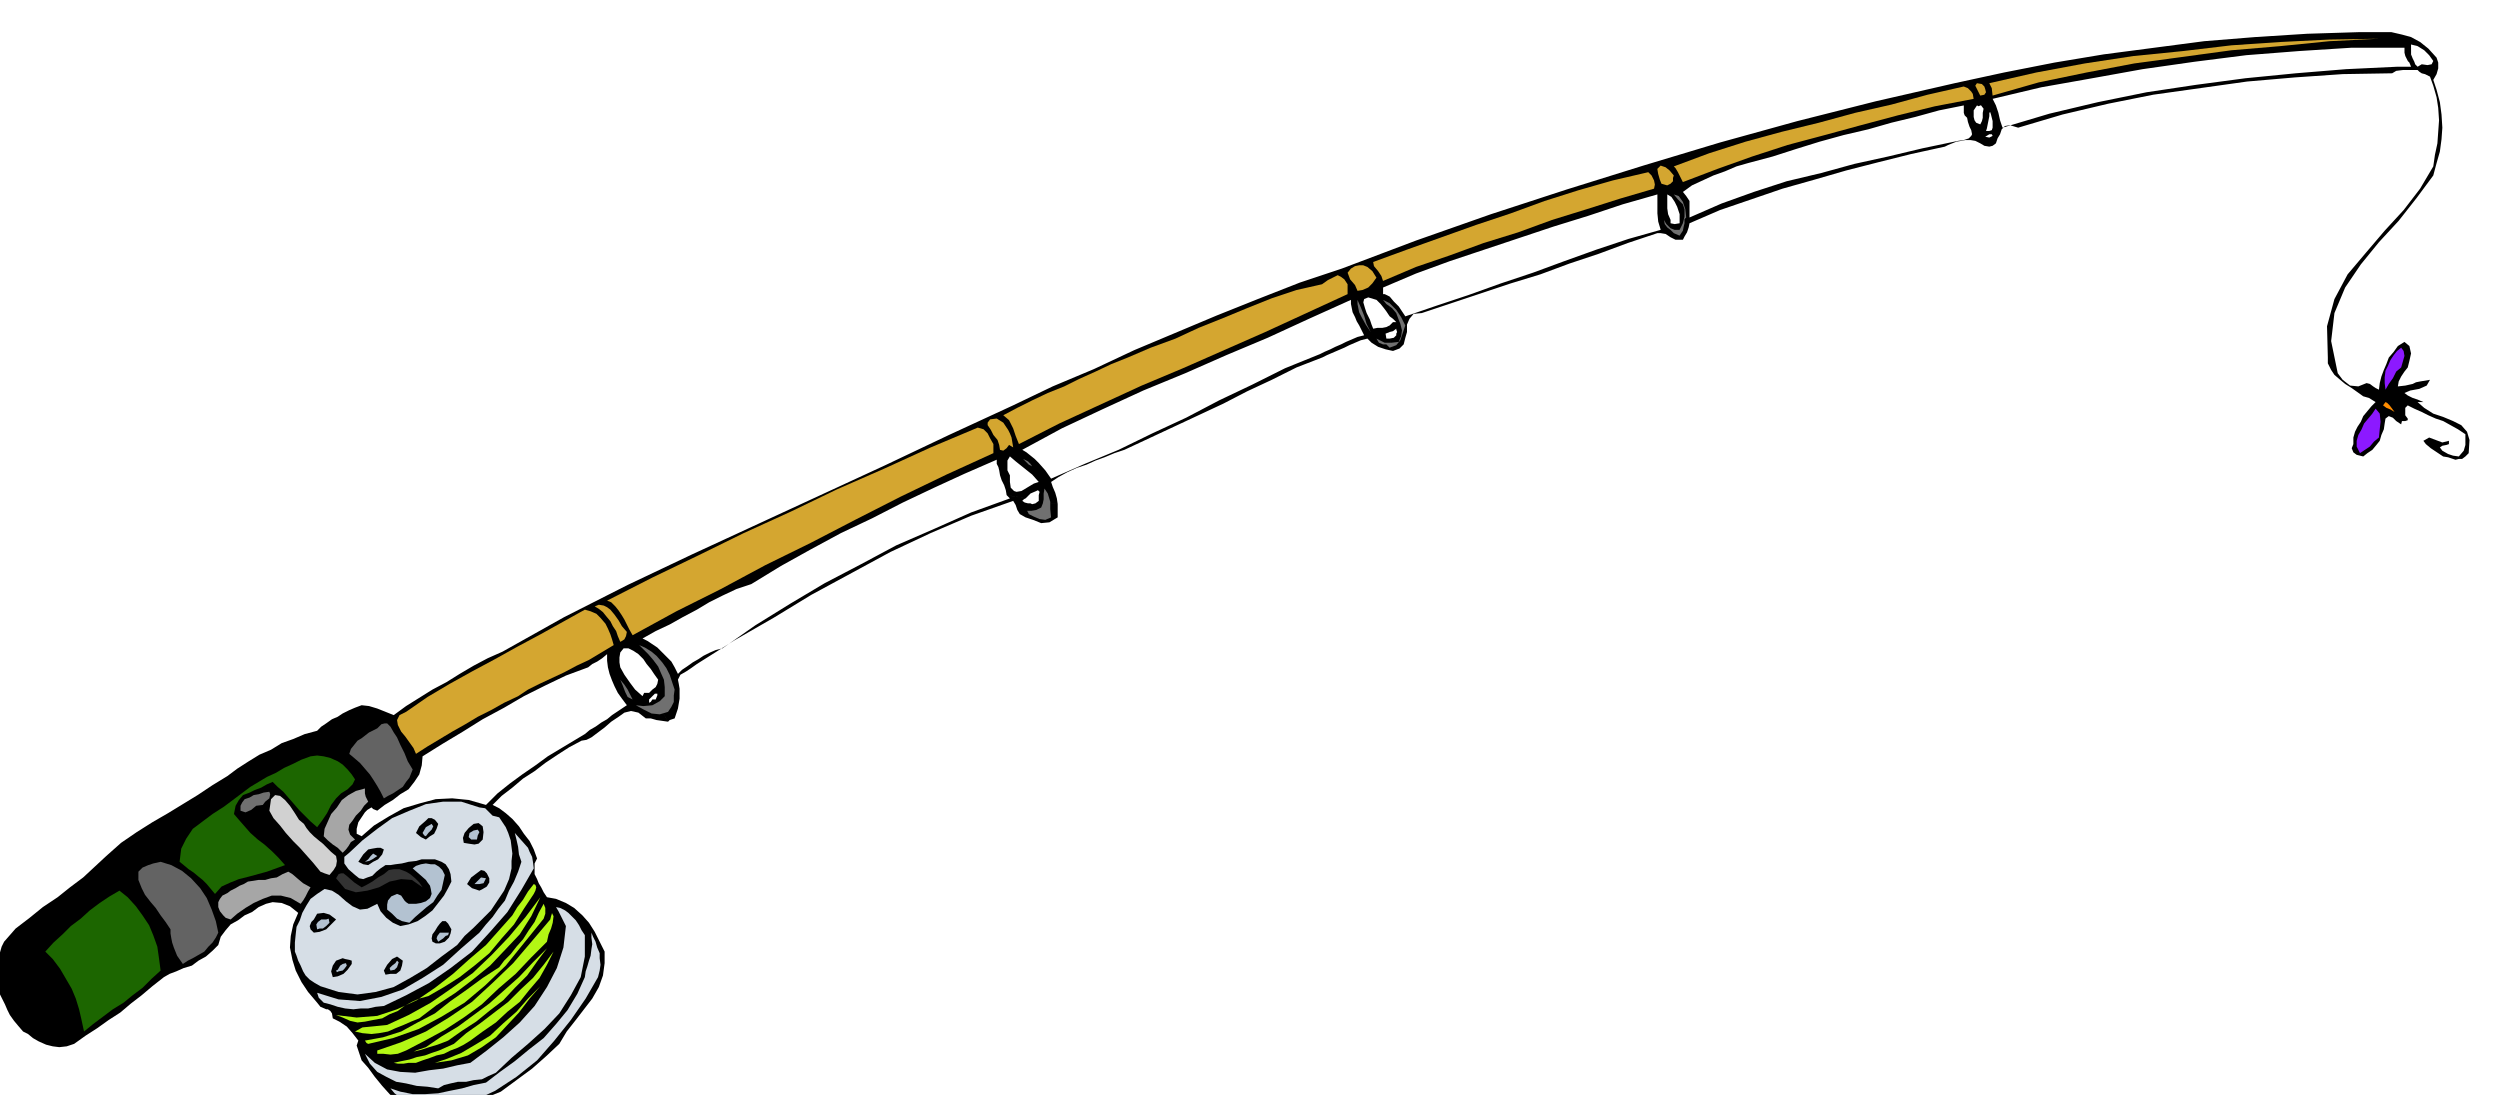 <svg xmlns="http://www.w3.org/2000/svg" fill-rule="evenodd" height="214.812" preserveAspectRatio="none" stroke-linecap="round" viewBox="0 0 3035 1329" width="490.455"><style>.brush1{fill:#000}.pen1{stroke:none}.brush2{fill:#d4a630}.brush3{fill:#707070}.brush4{fill:#8c19ff}.brush6{fill:#636363}.brush7{fill:#1c6600}.brush8{fill:#a6a6a6}.brush10{fill:#d6dee6}.brush11{fill:#b3c2d1}.brush13{fill:#b3f714}</style><path class="pen1 brush1" d="M2935 488h7l-7-3-6-2-6-3-4-3 7-3 11-2 9-4 4-7-6 1-6 1-5 1-4 2-9 2-9 1 1-6 3-6 4-6 4-5 2-8 2-9-2-9-6-5-8 5-5 7-6 7-3 8-3 7-3 8-2 8-1 8-4-2-3-2-4-3-4-1-10 4-10-1-9-7-6-8-8-39 4-34 13-31 19-28 22-27 24-26 22-28 20-27 4-15 4-14 2-15 1-14-1-16-2-15-4-15-4-12 4-7 2-7v-7l-2-6-10-11-10-8-11-6-11-3-13-3h-38l-64 2-63 4-62 5-61 8-61 8-60 10-61 12-60 13-96 22-95 24-94 26-93 28-93 29-92 30-91 32-90 34-51 17-51 20-50 20-50 21-50 21-49 23-50 21-48 23-78 36-78 37-78 36-78 36-78 36-78 37-77 39-75 42-18 8-17 9-17 10-16 10-17 9-16 10-16 10-15 11-10-4-10-4-10-3-9-1-8 3-7 3-8 4-6 4-7 3-7 5-6 4-5 5-15 4-14 6-14 5-13 8-14 6-13 8-14 9-12 9-18 11-18 12-18 11-18 11-19 11-19 12-19 13-18 16-14 13-14 13-16 12-15 12-18 12-16 13-17 13-14 16-3 6-2 7-2 7v9l-1 7v22l3 6 3 6 3 6 3 7 3 6 5 7 5 6 6 7 6 3 6 5 7 4 9 4 8 2 8 1 9-1 9-3 14-10 14-9 14-10 14-9 13-11 13-10 13-11 14-11 7-4 8-3 9-4 10-3 8-6 9-5 8-7 7-7 3-10 6-8 6-7 9-5 8-6 9-4 8-6 9-4 8-2 11 1 10 4 10 8-6 14-3 14-1 14 3 15 4 13 7 14 8 12 11 13 4 5 7 3h2l3 2 2 3 1 6 8 4 9 6 7 8 7 9-2 6 2 6 2 6 2 6 8 9 8 11 9 11 9 10 9 8 12 7 12 4 14 2 22-2 23-4 21-9 22-9 19-14 19-14 17-15 16-15 9-15 11-14 10-13 10-13 8-14 5-14 2-15v-14l-6-12-6-12-7-11-8-9-10-9-10-6-12-5-11-2-4-6-3-6-3-5-2-5-3-6v-13l3-6-4-11-5-10-7-9-6-9-8-9-8-7-8-6-8-4 11-11 13-10 13-11 14-9 13-10 15-10 14-9 15-8 6-1 6-3-8-4-15 9-15 9-15 9-15 11-16 11-15 11-15 12-14 14-21-6-20-2-20 1-19 5-20 6-18 10-18 11-15 13-6-3v-6l2-8 4-6 2-3 2-3 3-3 5-3 2 2 5 2 9-7 10-6 9-7 10-6 7-9 6-9 3-11 1-11 24-15 25-15 24-15 26-14 24-14 26-13 25-12 27-10 5-4 6-3 6-4 6-5v8l1 8 2 8 3 8 3 7 4 8 5 7 6 8-6 4-6 4-6 4-6 5-7 4-7 5-7 4-6 5 8 4 8-6 8-6 8-7 9-6 7-5 8-2 9 2 9 7h6l7 2 7 1 7 1-15-27h-4l-2 3-2 1v-4l4-4-4-4h-6l-2 4-9-8-6-8-7-10-5-9-1-6v-6l1-6 4-5h6l6 3 6 4 6 6 4 6 5 6 4 6 5 7-1 5-2 4-4 3-4 4 4 4 3-3h3v2l-2 5 15 27 2-2 6-2 2-6 2-6 1-6 1-6v-12l-1-6-1-5 3-6 7-4 6-4 7-5 46-29 47-27 46-28 48-26 48-26 49-23 49-21 51-18 3 5 2 6 3 5 7 4 9 3 10 4 10-1 10-6v-16l-23-4-4 3-4 1-2-1h-3l-4-1-3-2 2-2 2-1-23-4 4 4-47 17-45 20-46 20-43 23-44 23-42 25-42 26-40 28-8 2-7 3-8 4-6 4-7 4-7 5-6 4-5 5-4-8-4-7-6-6-5-5-6-6-6-4-6-4-6-3 16-9 17-8 16-9 17-9 15-9 16-8 17-8 18-6 36-22 36-20 37-20 38-18 37-19 38-18 37-17 39-17v5l2 4 1 4 1 6h12l-3-6v-12l3-5 7 6 10 8 10 8 8 9-6 2-5 3-5 3-5 3-6 1-3-1-4-4-1-7v-8h-12l2 6 3 6 2 6 1 6 23 4 6-6 7-3 2-1 2 2-1 4v7l23 4-1-7-2-7-3-7-2-6 9-6 11-6 11-5 12-4 11-5 11-4 12-5 12-4 30-14 30-14 30-14 30-14 29-15 30-14 30-15 31-12-3-4-42 17-40 20-40 19-40 21-41 19-41 20-41 17-41 18-7-10-8-9-5-5-5-4-5-4-5-3 48-26 49-23 50-23 51-21 50-22 50-21 50-23 51-23v5l1 5 1 5 3 6 2 5 3 5 3 6 3 6-8 2-7 3-7 3-6 3-7 3-6 3-7 3-6 3 3 4 6-3 7-3 7-3 7-3 6-3 7-3 7-3 8-2 5 5 8 5 9 3 9 2-4-15h-4l-1-6 5-2v-8l-4 2-5 1h-6l-5 1-2-5-2-6-4-8-2-6-2-7 1-4 5-2 10 3 5 5 4 5 3 4 4 6v-24l-6-3h-2v-8l40-17 41-15 42-14 42-14 42-14 42-13 42-14 42-12v23l1 10 3 10-39 11-39 13-39 14-38 14-39 13-39 14-39 13-38 13-4-6-4-6-6-6-5-6v24l4 3 4 4h-4l-4 4v8l4-1 4-3v1l1 3-1 2v2l-3 3-5 1 4 15 8-3 5-5 2-8 2-7v-9l3-7 5-6 10-1 36-12 36-12 36-12 36-11 35-13 36-12 35-13 36-12 16-16-3-7-1-7v-17l5 3 4 6 3 6 3 9 12-16-4-6-4-5 11-8 13-6 13-6 14-5 14-6 14-4 15-4 15-4 28-9 29-9 29-8 30-7 28-8 29-7 29-8 30-6v9l1 3 3 3 8-3v-6l4-6 2 1 2-1h1l3 4-1 5v6l-1 4-2 4-5-2-2-3-1-4v-2l-8 3 1 5 2 6 2 4 1 5-1 2-3 3-6 2-7 1-43 9-42 10-41 9-40 11-42 10-40 13-39 14-39 17v-20l-12 16v11l-6 1-5-1v-4l-16 16h4l6 1 6 4 6 3h9l2-4 3-5 2-6 1-5 37-16 38-13 38-13 39-11 38-11 39-10 40-10 41-9 4-2 5-2 5-2 6-1 5-1h6l6 1 6 3 5 3 6 1v-11l-5-1 5-3v-4h-4l1-3 1-5 1-5 1-5v-4l1-1 1 3 2 8v8l-1 3-3 1v4h3l1 2-2 1-2 1v11l4-1 4-3 2-6 3-5 2-6 4-4 6-1 10 3 54-16 55-13 55-11 57-8 57-8 58-5 58-4 60-1 7-8-63 3-61 5-61 6-60 8-60 9-59 12-59 14-57 17-3-9-2-9-3-9-4-8 59-14 62-11 61-11 63-9 63-8 64-5 63-4h65v6l1 4 3 6 4-8V54l8 2 8 5 6 6 5 7-2 4-5 1-7-1-5 3-3-3-1-3-2-4-2-5-4 8 2 2 2 5h-16l-7 8 5-3 8-1h18l2 2 3 2 4 1 6 3 4 11 4 14 2 13 1 15-1 14-1 14-3 14-2 14-16 27-20 26-23 25-23 27-22 26-16 30-9 33 1 38v7l4 8 4 6 7 6 6 5 8 5 7 5 7 5 7 2 8 5-5 5-5 6-5 6-3 7-4 6-3 6-2 7v8l-2 5 2 5 4 3 8 2 5-4 6-4 5-6 4-5 2-7 3-7 1-7 1-6 4-3 5 2 4 4 6 4 1-4h4l3-1v-2l-3-4v-9l3-3 8 4 9 4 8 4 9 4 9 3 9 5 9 5 9 6v13l-2 7-6 7-7-1-6-2-7-4-3-4 3-2 5-1 3-1v-4l-8 2-8-3-8-3-7 4 3 4 6 5 6 4 9 6 6 1 9 3 4-1h4l4-3 4-4 1-16-3-10-7-8-10-5-12-5-12-4-11-7-8-7z"/><path class="pen1 brush2" d="m2888 47-60 3-60 6-59 5-59 8-59 8-58 11-58 12-56 16-1-9-3-6 57-13 59-11 59-9 60-6 59-7 59-4 60-3 60-1zm-477 65-2 3-5 1-2-4-2-4-2-4 2-3 6 1 3 3 1 3 1 4zm-15 8-47 9-45 11-45 12-44 12-45 12-43 14-42 15-42 16-3-6-3-6-3-5-2-2 43-16 44-14 44-12 45-11 44-12 44-10 44-12 44-10 5 2 4 4 2 3 1 6zm-364 93-1 3v4l-3 3-4 2-7-2-2-5-2-7-1-6 4-4 6 2 5 4 5 6zm-24 16-41 12-41 13-42 13-41 15-42 13-41 15-41 14-40 17-2-6-4-6-5-6-1-5 41-15 42-15 42-15 42-14 41-15 41-13 42-12 43-10 4 4 3 6 1 5-1 5z"/><path class="pen1 brush3" d="m2047 264-2 2v5l-1 4-1 5-4 6-7-3-4-4-4-3-3-4-1-5 3 5 5 5 5 2h6l4-8 2-8v-9l-2-6-6-6-5-6 6 2 5 7 3 9 1 10z"/><path class="pen1 brush2" d="m1671 337-5 7-5 5-7 3-6 1-3-7-6-7-3-8 4-5 5-3 5-1h5l5 2 6 5 5 8zm-35 20-50 23-50 23-50 22-50 22-50 21-50 23-50 23-49 25-4-10-3-9-5-10-7-6 17-9 18-9 19-9 20-8 18-9 20-9 19-9 20-8 28-12 30-11 28-13 30-12 29-12 30-12 30-10 31-7 7-5 8-4 4-2 4 2 4 3 4 6v12z"/><path class="pen1 brush3" d="m1706 395-3 9-3 9-5 6-8 3-4-4h-4l-5-2-3-5 4 2 6 3h8l9-1 3-7 1-7-2-8-2-5-3-8-5-6-7-5-4-5 8 4 8 8 6 9 5 10zm-42 8-6-9-5-9-3-6-1-5-1-5v-5l4 9 4 10 3 10 5 10z"/><path class="pen1 brush4" d="m2915 446-6 5-4 8-5 7-4 7-1-8v-7l1-8 3-6 3-7 4-6 4-5 5-4 3 4 1 6-2 7-2 7z"/><path class="pen1" style="fill:#ff8c00" d="m2907 500-5-3-5-2-4-3 3-4 2 1 3 3 3 4 3 4z"/><path class="pen1 brush4" d="m2888 531-6 5-5 6-6 4-6 4-4-8v-7l2-7 4-7 3-7 5-6 5-6 4-6 5 6 1 10-1 9-1 10z"/><path class="pen1 brush2" d="m1230 543-5-3-3 4-4 3-4-1-1-6-2-6-5-6-3-6-4-6v-3l3-4 8-1 8 5 6 9 2 4 2 5 1 6 1 6z"/><path class="pen1 brush3" d="m1253 566-4-2-3-3-4-4-5-3 5 3 6 3 3 3 2 3zm23 62-7 3-7-1-7-3-6-3-2-4h5l6-1 6-3 2-5 1-5v-7l1-6 4 6 3 10v9l1 10z"/><path class="pen1 brush2" d="m761 767-1 5-2 4-3 2-2 1-3-7-2-6-4-6-3-6-5-6-4-5-5-4-5-3 5-2 6 1 4 2 4 3 5 6 5 7 4 7 6 7zm-16 16-15 9-15 9-15 7-15 8-15 7-15 7-14 7-12 8-17 8-16 9-16 8-15 9-16 9-15 9-15 9-14 9-3-7-5-7-5-7-5-6-4-8-1-6 3-6 8-4 26-18 27-16 27-15 28-15 27-15 28-15 27-15 27-15 7 2 7 3 5 5 6 7 3 6 3 7 2 6 2 7z"/><path class="pen1 brush3" d="m819 837-1 7v8l-3 6-4 6-10 3-10-1-10-5-9-5 9 1 11-1 9-5 6-6v-11l-1-9-4-9-3-7-6-8-6-7-6-6-5-5 7 3 8 5 6 5 7 8 5 7 4 8 3 9 3 9zm-51 12-6-3-3-6-3-8-3-7 5 6 4 6 3 6 3 6z"/><path class="pen1 brush6" d="m501 934-2 5-2 5-4 5-4 6-6 4-6 4-6 3-5 3-4-8-4-7-5-8-4-6-6-7-6-7-7-6-6-5 2-6 4-5 4-5 5-3 9-7 10-5 5-5 4-1h3l4 4 4 7 4 6 4 9 5 10 4 10 6 10z"/><path class="pen1 brush7" d="m431 946-3 6-6 6-8 5-6 6-6 8-5 10-6 9-6 8-8-7-7-7-7-7-6-7-7-8-6-7-7-6-6-6-7 3-7 4-8 3-6 3-8 3-5 6-4 7-2 10 6 7 7 8 7 8 9 8 8 6 9 8 8 8 8 9-11 4-11 4-11 3-11 3-12 3-10 4-11 5-8 9-5-6-5-6-5-5-5-4-6-5-6-4-6-5-5-4 2-16 6-12 8-12 12-9 12-9 14-9 12-9 12-9 8-6 10-6 10-6 11-5 10-6 11-5 10-5 11-4 8-1 8 1 8 2 9 4 6 4 6 6 5 6 4 6z"/><path class="pen1 brush8" d="m447 973-5 5-4 6-6 6-4 6-4 5-1 6 2 6 6 6-5 3-3 5-3 4-4 4-6-6-6-4-6-5-5-5 1-9 4-9 4-9 7-8 6-9 8-6 9-5 11-3v6l1 4 3 6z"/><path class="pen1 brush3" d="m319 977-8 1-6 5-7 3-6-2v-6l2-4 3-4 6-2 5-3 6-1 6-2 7-1 1 3-1 5-5 4-3 4z"/><path class="pen1" style="fill:#d1d1d1" d="m408 1039 1 6-1 6-3 5-5 6-6-2-5-2-9-11-8-9-8-9-8-8-9-10-7-9-8-9-5-9 2-14 5-5 6 1 6 5 6 7 6 9 5 8 6 5 3 5 4 5 5 5 6 5 5 4 5 5 5 5 6 5z"/><path class="pen1 brush10" d="m606 992 4 6 4 6 3 7 3 9 1 8 1 8-1 9v9l-3 13-6 14-8 12-8 12-10 10-11 11-11 10-9 11-19 14-18 14-20 12-20 11-22 6-22 3-23-3-22-7-7-4-6-4-5-5-3-5-3-7-3-6-2-6-2-5v-11l1-10 1-9 4-8 3-9 5-9 5-8 8-6 9-6 9 2 8 5 9 8 8 6 9 4 9-1 12-6 4 9 7 8 8 6 9 4 10-2 11-4 9-6 9-7 7-9 7-9 5-9 4-8-1-9-2-6-4-6-5-3-8-3h-16l-7 2-9 1-8 2-8 1-6 1h-6l-6 4-5 4-5 5-6 2-5 2-5-1-5-4-8-7-5-7v-8l6-5 16-15 18-14 18-13 21-9 20-8 21-3h22l22 7 7 1 5 5 4 4 8 2z"/><path class="pen1 brush1" d="m532 1000-2 6-3 6-5 3-5 4-6-3-6-5 4-8 8-7 3-3h4l4 2 4 5zm54 19-5 5-5 1-7-1-6-1-1-6 2-6 5-6 6-5 6-1 5 4 1 7-1 9z"/><path class="pen1 brush11" d="m517 1015-2-1-2-3 4-7 7-4 2 3-2 4-4 4-3 4zm62 4h-7l-3-3 1-5 5-3 5-1 2 3-2 4-1 5z"/><path class="pen1 brush10" d="m648 1054-15 26-17 27-21 24-22 24-26 20-26 18-28 15-27 13-10 1-9 2h-9l-9 1-10-1-9-2-9-3-8-2-6-6-2-6 26 8 26 2 26-5 26-9 24-14 25-16 22-20 22-19 8-10 8-9 7-10 8-10 5-12 6-11 5-12 4-12-3-9-1-9-2-9-2-8 8 9 8 9 2 5 3 6 1 6 1 8z"/><path class="pen1 brush1" d="m466 1031-2 6-5 6-6 3-6 4-6-1-6-3 6-9 6-6 5-1 6-1h4l4 2z"/><path class="pen1 brush11" d="m458 1039-3 2-3 2-4 2-5 1 4-3 3-4 3-3 5 3z"/><path class="pen1 brush6" d="m265 1132-3 6-4 6-5 5-5 6-7 4-7 4-6 3-6 4-7-10-4-10-2-6-1-5-1-6v-5l-6-9-6-8-6-9-6-7-7-9-4-8-4-10v-10l5-5 7-3 6-2 9-2 13 4 13 7 11 9 11 12 8 12 6 14 5 14 3 14z"/><path class="pen1 brush11" d="m540 1062-2 9-2 9-5 7-5 8-8 6-7 6-7 6-7 7-9-2-6-3-6-6-6-5v-6l1-5 4-5 7-3 5 2 4 6 2 2 3 2h9l6-1 6-2 5-4 2-5-1-6-1-4-3-4-2-3-8-7-8-7 4-3 6-2 6-1 6 1h5l5 3 4 4 3 6z"/><path class="pen1" style="fill:#333" d="m513 1077-13-9-13-1-14 3-13 7-14 4-14 2-13-4-11-13 3-5 3-1h3l5 4 8 7 9 6 6-3 7-4 7-5 7-4 6-5 6-1h7l8 3 5 3 6 5 5 5 4 6z"/><path class="pen1 brush1" d="M594 1066v5l-3 5-5 3-4 2-9-3-6-5 5-8 8-6 4-3 4 1 3 3 3 6z"/><path class="pen1 brush8" d="m377 1077-3 5-3 6-3 5-3 4-12-7-12-3h-11l-11 4-11 5-10 6-10 7-8 7-6-2-3-3-4-5-2-5v-6l2-4 3-4 6-3 4-3 6-3 5-3 5-2 5-3 7-1 6-1h8l7-2 7-1 7-4 7-3 5 3 7 6 6 5 9 5z"/><path class="pen1 brush11" d="m590 1066-3 6-5 1h-6l3-3 5-5 6 1z"/><path class="pen1 brush13" d="m648 1085-12 18-12 19-15 17-15 18-18 15-18 14-19 12-19 11-11 3-9 4-9 5-8 6-10 4-9 5-11 2-10 2-9 1-9-2-9-4-8-3 25 3 25-2 24-8 24-11 22-15 22-17 20-18 20-17 8-9 8-9 8-9 8-9 6-10 7-9 6-10 7-9 2 1 1 3-1 4-2 4z"/><path class="pen1 brush7" d="m195 1178-11 10-11 11-12 9-11 9-13 8-12 9-12 9-11 9-3-14-3-13-4-13-5-12-7-12-7-12-9-12-9-9 10-11 11-10 10-10 12-9 11-10 12-9 12-8 12-7 10 8 10 11 8 11 8 12 5 12 5 14 2 14 2 15z"/><path class="pen1 brush13" d="m509 1236-10 4-9 4-10 4-9 4-11 2-9 1-11-1-9-2 9-5 10-1 10-1 10-1 26-12 27-15 26-18 25-18 23-22 21-22 20-24 18-24-11 23-14 22-18 19-18 19-21 17-21 16-23 15-21 16z"/><path class="pen1 brush13" d="m656 1120-21 26-21 26-25 24-25 21-28 17-28 15-31 11-30 7-2-1-2-3 22-4 22-7 20-11 21-11 19-15 20-14 19-14 20-13 6-8 8-8 7-9 8-9 7-11 7-10 5-11 6-11 2 5v7l-2 6-4 5z"/><path class="pen1 brush10" d="M710 1135v26l-5 25-12 22-14 22-18 19-20 18-20 17-19 18-9 4-8 4-10 1-9 2h-10l-9 2-8 2-7 4-13-2-13-1-13-3-12-2-12-6-11-6-9-10-6-12 12 11 15 8 16 3 18 1 17-3 17-2 17-4 16-3 20-15 20-16 20-18 18-20 15-23 12-23 8-25 3-26-3-6-3-6-3-6-3-5 5 1 6 3 4 3 5 5 4 4 4 6 3 6 4 6z"/><path class="pen1 brush1" d="m408 1116-6 6-6 6-8 3-7 1-4-4-1-4 2-5 3-3 4-7 8-1 7 2 8 6z"/><path class="pen1 brush13" d="m664 1143-19 19-19 20-21 18-20 19-22 16-23 15-24 13-23 12-10 4-9 1-9-1h-7v-4l29-10 30-13 28-17 28-19 25-23 25-24 23-27 22-26 1-4 1-3v-1l2 4-1 8-2 7-3 7-2 9z"/><path class="pen1 brush11" d="m400 1120-4 4-4 3h-4l-3 1-1-6 2-3 4-3h6l3-1 1 5z"/><path class="pen1 brush1" d="m548 1128-1 5-2 5-3 3-2 2-6 2h-5l-4-2-1-4 1-5 3-4 3-5 3-4 3-3h4l3 3 4 7z"/><path class="pen1 brush11" d="m544 1135-3 1-3 3-3 2-3 2-2-4 1-3 3-4h11l-1 3z"/><path class="pen1 brush10" d="m726 1186-15 26-18 26-20 25-21 24-25 20-26 17-28 13-29 8-10-1h-10l-10-2-9-2-9-4-9-3-8-6-5-6 12 4 15 3h15l16-1 14-3 15-3 14-4 15-3 17-13 18-13 17-14 18-14 15-17 14-17 12-20 9-20 1-7 2-6 2-7 2-6 1-8 1-6-1-8v-6l2 5 3 6 2 7 3 7v6l1 8-1 7-2 8z"/><path class="pen1 brush13" d="m544 1263-5 2-8 3-10 3-9 3-8 2-2 1 3-2 12-4 19-13 20-12 19-14 19-14 18-16 18-16 17-18 17-17-12 16-12 17-15 15-14 15-17 13-16 13-17 11-17 12z"/><path class="pen1 brush13" d="m571 1263-8 5-8 4-8 3-8 4-9 2-8 3-9 3-8 3h-9l-6 1h-7l-5-1 9-2 10-2 9-3 10-2 8-3 9-3 9-4 9-4 15-13 17-12 17-13 17-13 15-15 15-14 13-16 12-16-8 16-9 16-12 14-12 15-15 12-14 13-16 11-15 11z"/><path class="pen1 brush1" d="m489 1166-1 6-2 6-5 4h-7l-6 1-2-5 4-7 6-7 6-3 7 5zm-62 4-5 7-5 5-7 3-6 1-2-7 2-7 4-6 8-3 3 1 5 1 3 1v4z"/><path class="pen1 brush11" d="m482 1174-3 3-5 1-1-3 3-3 4-3 2-3 2 2-2 6zm-66 4-5 1-2 1-1-2 2-1 3-5 3-2 4-1 1 3-3 4-2 2z"/><path class="pen1 brush13" d="m528 1290 15-5 17-7 17-10 18-11 16-15 16-14 14-16 15-15-13 15-13 17-14 15-14 15-17 12-17 10-20 6-20 3z"/><path class="pen1 brush2" d="m1206 539-4-7-3-6-5-5-7-2-57 24-57 26-57 25-56 27-57 26-55 27-56 27-55 28 5 2 5 5 4 5 4 6 3 5 3 6 3 6 4 7 53-29 54-27 54-29 55-27 54-28 55-28 56-27 57-26v-11z"/></svg>
